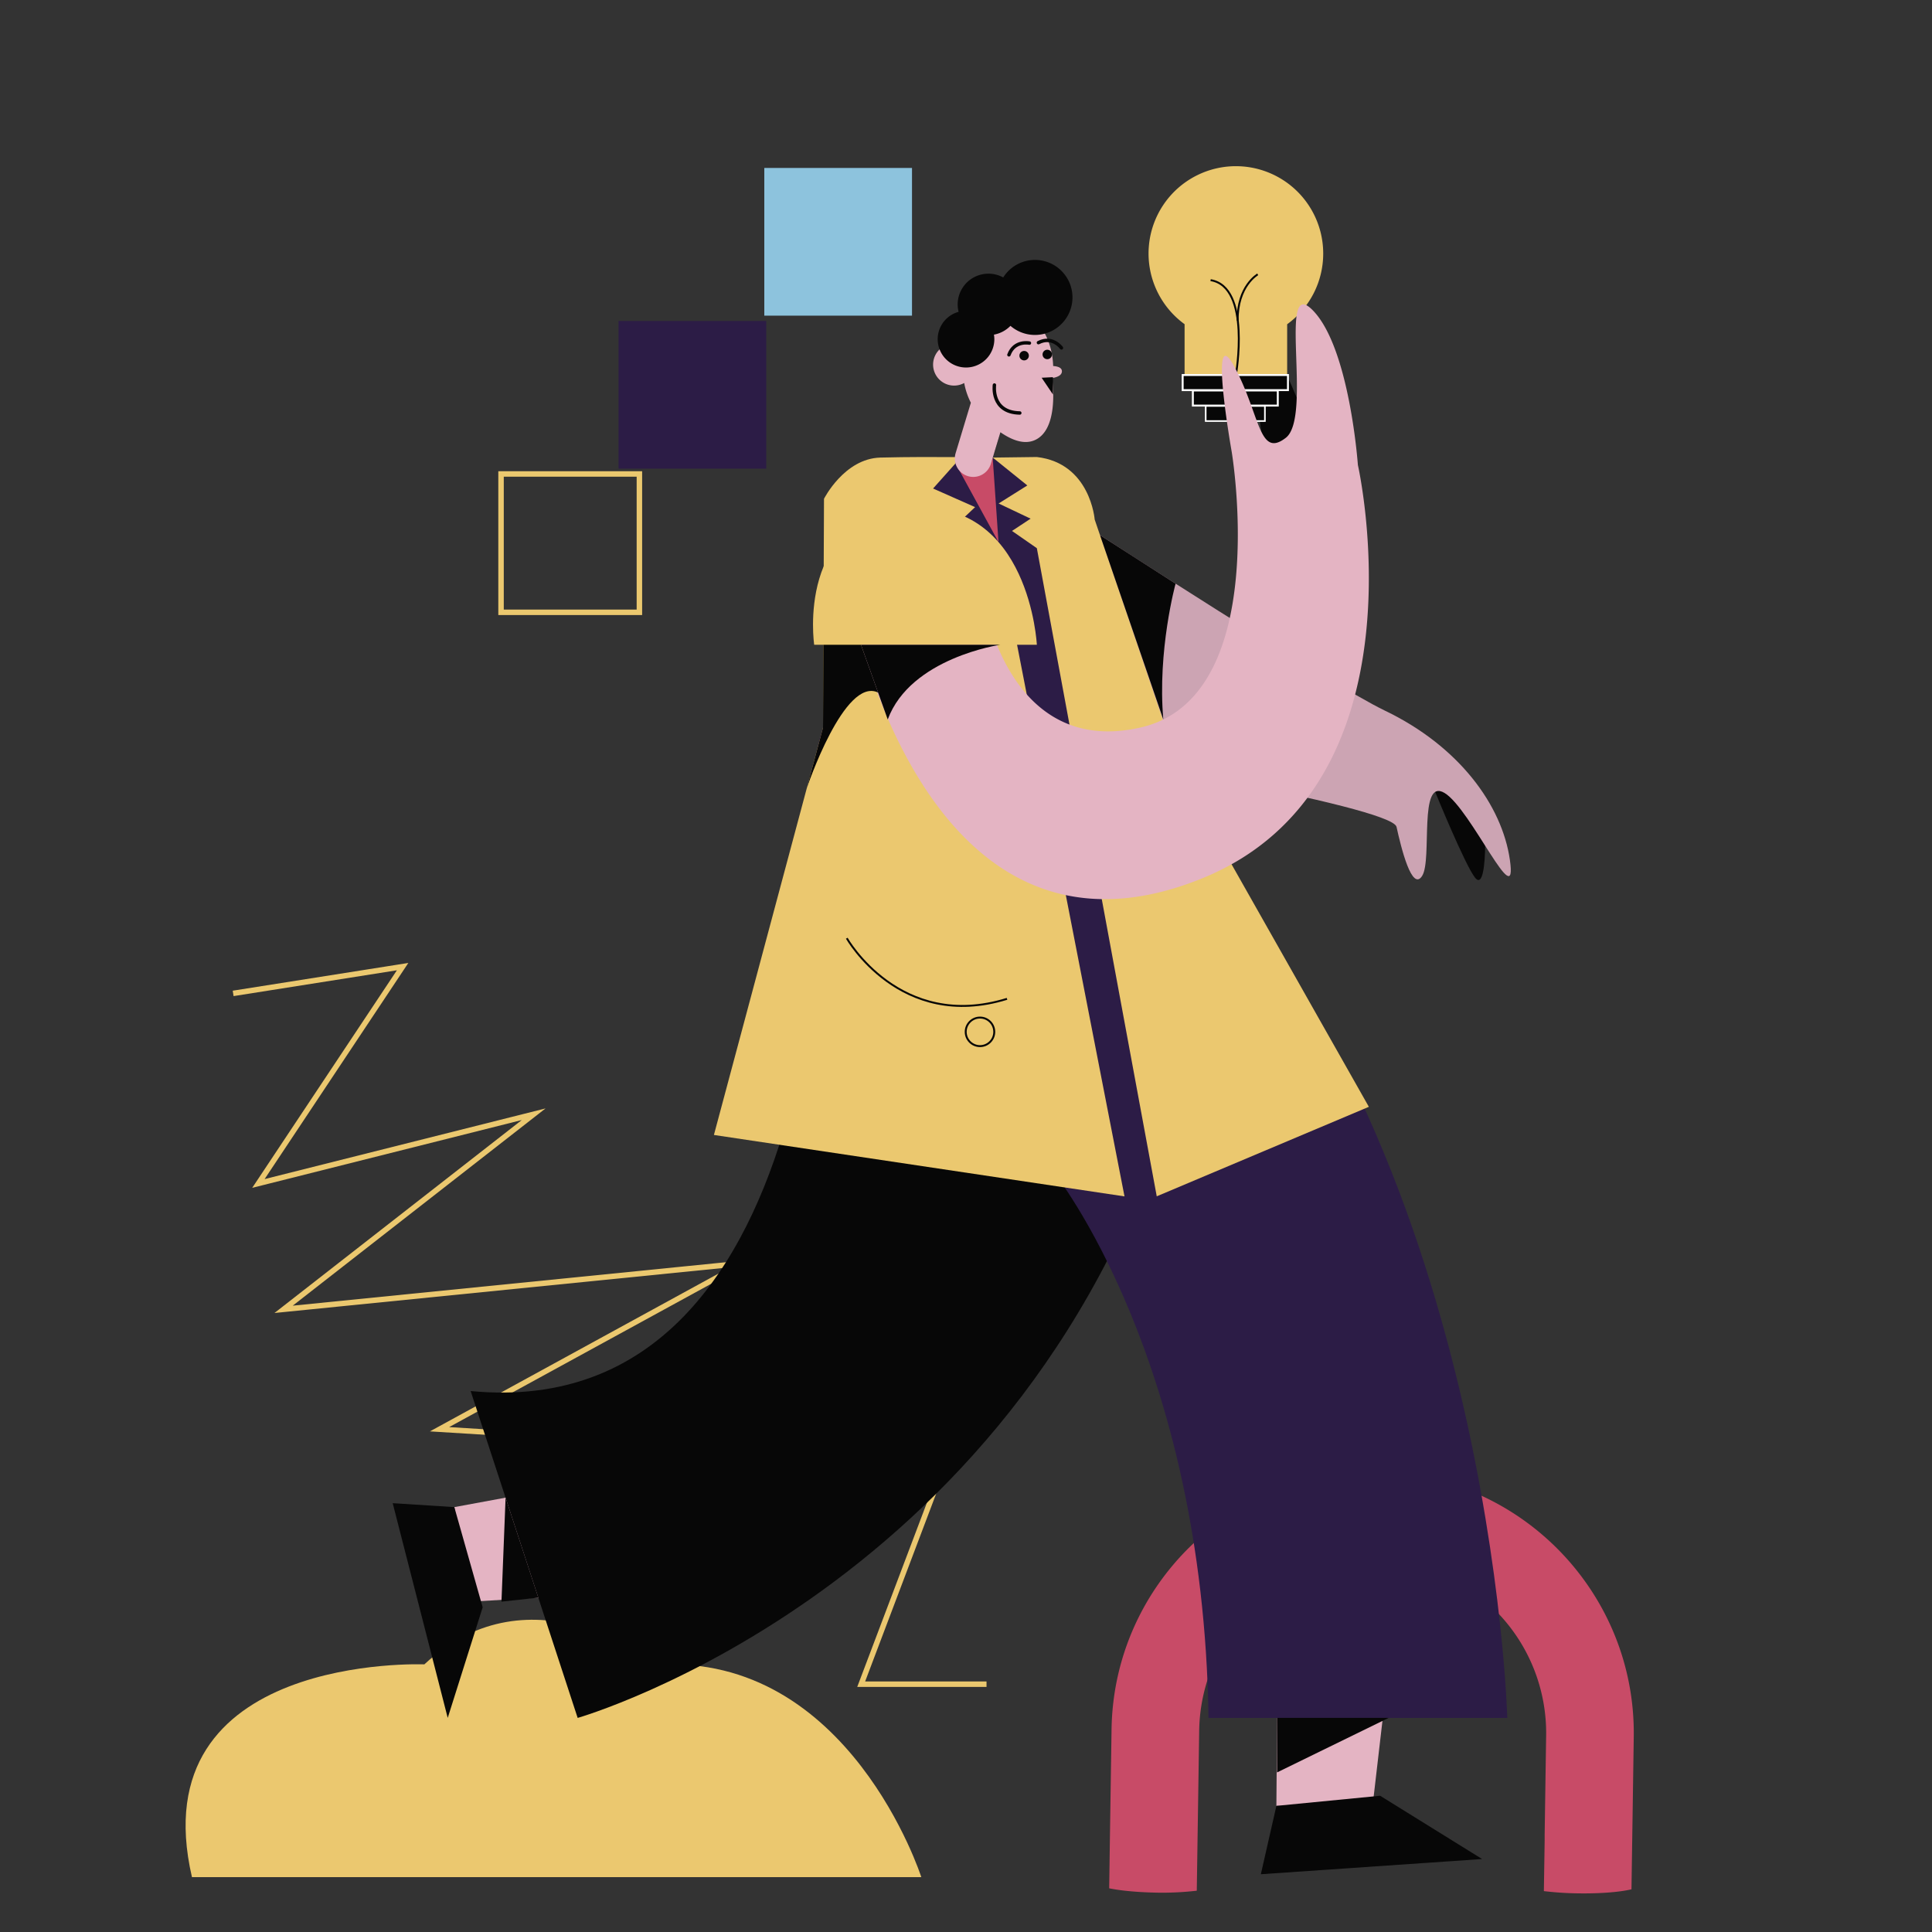 <svg xmlns="http://www.w3.org/2000/svg" viewBox="0 0 1000 1000"><rect x="0" y="0" width="1000" height="1000" fill="#333333" stroke="none"/><title>Artboard 7</title><g id="Layer_1" data-name="Layer 1"><path d="M844.54,971.94l.15-10.19.31-20.32.63-42.34C846.75,824.57,787,763,712.52,761.91S576.46,820.51,575.34,895l-.87,57.53-.25,17.53-.11,7.33c2.33.47,5.09.9,8.15,1.24,4.78.53,10.33.88,16.26,1a156.16,156.16,0,0,0,20.93-1l.13-8.48.26-17.35.86-57.12a89.8,89.8,0,0,1,179.58,2.7l-.77,51.27,0,3.15-.05,3.47-.21,13.31-.14,9.26A166.81,166.81,0,0,0,816.82,980c11.58.17,21.77-.68,27.63-2.1Z" fill="#c84b67"/><polyline points="120.68 514.18 208.39 500.32 133.75 612.56 276.23 576.72 146.79 677.71 384.61 653.85 227.5 739.77 489.55 755.93 445.75 871.73 510.62 871.73" fill="none" stroke="#ebc86f" stroke-miterlimit="10" stroke-width="2.83"/><path d="M99.36,971.61H476.87S439.67,855.49,340,861.71c0,0-64.32-52.32-120.35-.24C219.67,861.47,72.41,855.49,99.36,971.61Z" fill="#ebc86f"/><path d="M658.68,261.05s-18.56-106.79-5.09-89.23,28.74,63.83,28.74,63.83S687.6,269.73,658.68,261.05Z" fill="#070707"/><path d="M742.9,410s15.23,37.41,20.56,44.25,5.24-16.58,5.24-16.58-14.27-30.59-23.55-34.26S742.9,410,742.9,410Z" fill="#070707"/><path d="M566,274.81s121.76,79.05,150.9,93.05c38.13,18.33,60.54,48.78,64.62,77.26,4.17,29.09-20.21-26.5-33.82-34.68s-6.29,34.32-11.56,42.85-10.91-14.42-13.3-25.3-173.48-39.46-173.48-39.46l4.39-109.33Z" fill="#cca4b3"/><polygon points="283.96 826.64 243.78 829.01 235.16 780.08 274.28 772.86 283.96 826.64" fill="#e4b4c3"/><polygon points="235.16 780.08 249.83 831.93 231.74 889.18 203.26 778.04 235.16 780.08" fill="#070707"/><path d="M426.47,424.31S436.68,738.59,243.61,720L299,889.19s234.76-67.08,310.29-328Z" fill="#070707"/><polygon points="715.64 889.98 710.34 935.64 660.66 934.71 661 889.18 715.64 889.98" fill="#e4b4c3"/><polygon points="660.66 934.71 714.35 929.48 767.14 962.23 652.61 970.1 660.66 934.71" fill="#070707"/><path d="M460.16,236.84h72a33.69,33.69,0,0,1,33.69,33.69v115.6a0,0,0,0,1,0,0H426.47a0,0,0,0,1,0,0V270.52A33.69,33.69,0,0,1,460.16,236.84Z" fill="#2c1c46"/><path d="M489.29,189.12s5.49-3.89,9.09,3.27" fill="none" stroke="#070707" stroke-linecap="round" stroke-miterlimit="10" stroke-width="1.78"/><path d="M496,183.47s-4,1.41,1.52,7.43" fill="none" stroke="#070707" stroke-linecap="round" stroke-miterlimit="10" stroke-width="1.78"/><path d="M426,376.57S382.88,486.42,545.53,606.94c0,0,77.32,96.12,80,282.25H780.17S772.3,590.54,605.59,424.24l-40.06-47.67Z" fill="#2c1c46"/><path d="M517.81,223.73s-13.32-7.86-14.8-14.37c0,0,1.94,19.51,11.61,24.91Z" fill="#070707"/><polygon points="261.69 775.18 278.65 826.95 259.56 829.01 261.69 775.18" fill="#070707"/><polygon points="661 889.18 718.76 889.18 661 917.41 661 889.18" fill="#070707"/><path d="M684.89,131.24a45.12,45.12,0,0,1-18.66,36.59V198H613.14v-30.2a45.2,45.2,0,1,1,71.75-36.58Z" fill="#ebc86f"/><rect x="612.14" y="194.11" width="54.5" height="7.82" fill="#070707" stroke="#fff" stroke-miterlimit="10"/><rect x="617.42" y="202.11" width="43.96" height="7.82" fill="#070707" stroke="#fff" stroke-miterlimit="10"/><path d="M639.69,194.11s8.09-45.66-13.09-49.1" fill="none" stroke="#070707" stroke-miterlimit="10"/><path d="M651,142s-10.63,6.05-10.38,23.86" fill="none" stroke="#070707" stroke-miterlimit="10"/><rect x="624.07" y="210.11" width="30.64" height="7.82" fill="#070707" stroke="#fff" stroke-miterlimit="10" stroke-width="0.83"/><path d="M494.57,239.85l-11.61,13,21.75,9.64-15.94,15,29,11.76,64.27,330L369.52,587.45,426,376.57l.5-118.39s10.5-20.86,29.2-21.34c14.34-.37,29.7-.3,36.09-.25l3.06,0Z" fill="#ebc86f"/><path d="M513.85,236.84l17.89,14.42-14.86,9.34,16.56,7.86-9.63,6.35,12.86,8.93,62.06,335.47,109.79-46.32L612.14,402.64,566.61,268.91s-2.21-29.16-29.94-32.36Z" fill="#ebc86f"/><path d="M702.84,240.67s-4.21-60.06-23.09-79.8-.15,54.83-14.21,65.73-13.23-12.17-26.73-37-1.3,44.15-1.3,44.15S659,360.88,590.37,376.55s-81-65.48-81-65.48l-71-7.51a306.93,306.93,0,0,0,9.82,38.16C466.65,399.44,515,497.88,621.8,454.81,740.5,406.94,702.84,240.67,702.84,240.67Z" fill="#e4b4c3"/><path d="M421.42,333.72H536.67S533,259.25,472.24,262.8,421.42,333.72,421.42,333.72Z" fill="#ebc86f"/><path d="M445.64,333.72h72.17s-46.5,6.7-58.32,38.68Z" fill="#070707"/><path d="M445.64,333.72H426.17L426,376.57l-8.37,31.26s19.45-57.78,36.88-49.36Z" fill="#070707"/><path d="M438.29,485.62S465.8,534.16,521.23,517" fill="none" stroke="#070707" stroke-miterlimit="10"/><circle cx="507.24" cy="534.08" r="7.39" fill="none" stroke="#070707" stroke-miterlimit="10"/><path d="M494.57,239.85l22.25,40.74-3-43.75s-2.82,10.07-9.78,8.87S494.57,239.85,494.57,239.85Z" fill="#c84b67"/><path d="M569.36,277l39.12,25.11s-9.48,34.49-6.35,70.31Z" fill="#070707"/><rect x="259.34" y="245.32" width="71.61" height="71.61" fill="none" stroke="#ebc86f" stroke-miterlimit="10" stroke-width="2.83"/><rect x="320.16" y="166.13" width="76.45" height="76.45" fill="#2c1c46"/><rect x="395.6" y="86.93" width="76.45" height="76.45" fill="#8dc3dd"/><path d="M549.64,192.07c-.06-1.75-2.06-2.44-4.53-2.62-.5-16.65-10.76-29.95-23.35-29.95-10,0-18.53,8.39-21.87,20.18a10.87,10.87,0,1,0-6.06,19.9,10.91,10.91,0,0,0,5.24-1.34,36.57,36.57,0,0,0,3.45,10.21l-7.9,26.13A9.55,9.55,0,0,0,501,246.45h0a9.54,9.54,0,0,0,11.87-6.36l4.95-16.36c5.54,3.84,11.86,6.45,17.38,4.25,12-4.78,10.06-26.4,9.49-31.14.06-.4.11-.8.16-1.19C547.39,195.18,549.72,194.19,549.64,192.07Z" fill="#e4b4c3"/><path d="M535.69,134.53a19.39,19.39,0,0,0-16.42,9.08,15.93,15.93,0,0,0-23.58,13.95,16.24,16.24,0,0,0,.49,3.85,14.66,14.66,0,1,0,18.49,14.15,14,14,0,0,0-.21-2.35,15.91,15.91,0,0,0,8.55-4.55,19.42,19.42,0,1,0,12.68-34.13Z" fill="#070707"/><path d="M532.82,177.58s-7.78-1.62-10.6,6.08" fill="none" stroke="#070707" stroke-linecap="round" stroke-miterlimit="10" stroke-width="1.78"/><path d="M514.71,199.29s-2,14.18,13.13,14.47" fill="none" stroke="#070707" stroke-linecap="round" stroke-miterlimit="10" stroke-width="1.78"/><circle cx="530.09" cy="184.09" r="2.45" fill="#070707"/><polygon points="545 195.22 539.15 195.52 545 204.17 545 195.22" fill="#070707"/><circle cx="542.07" cy="183.47" r="2.45" fill="#070707"/><path d="M549.4,180.08s-4.61-6.47-11.91-2.73" fill="none" stroke="#070707" stroke-linecap="round" stroke-miterlimit="10" stroke-width="1.78"/></g></svg>